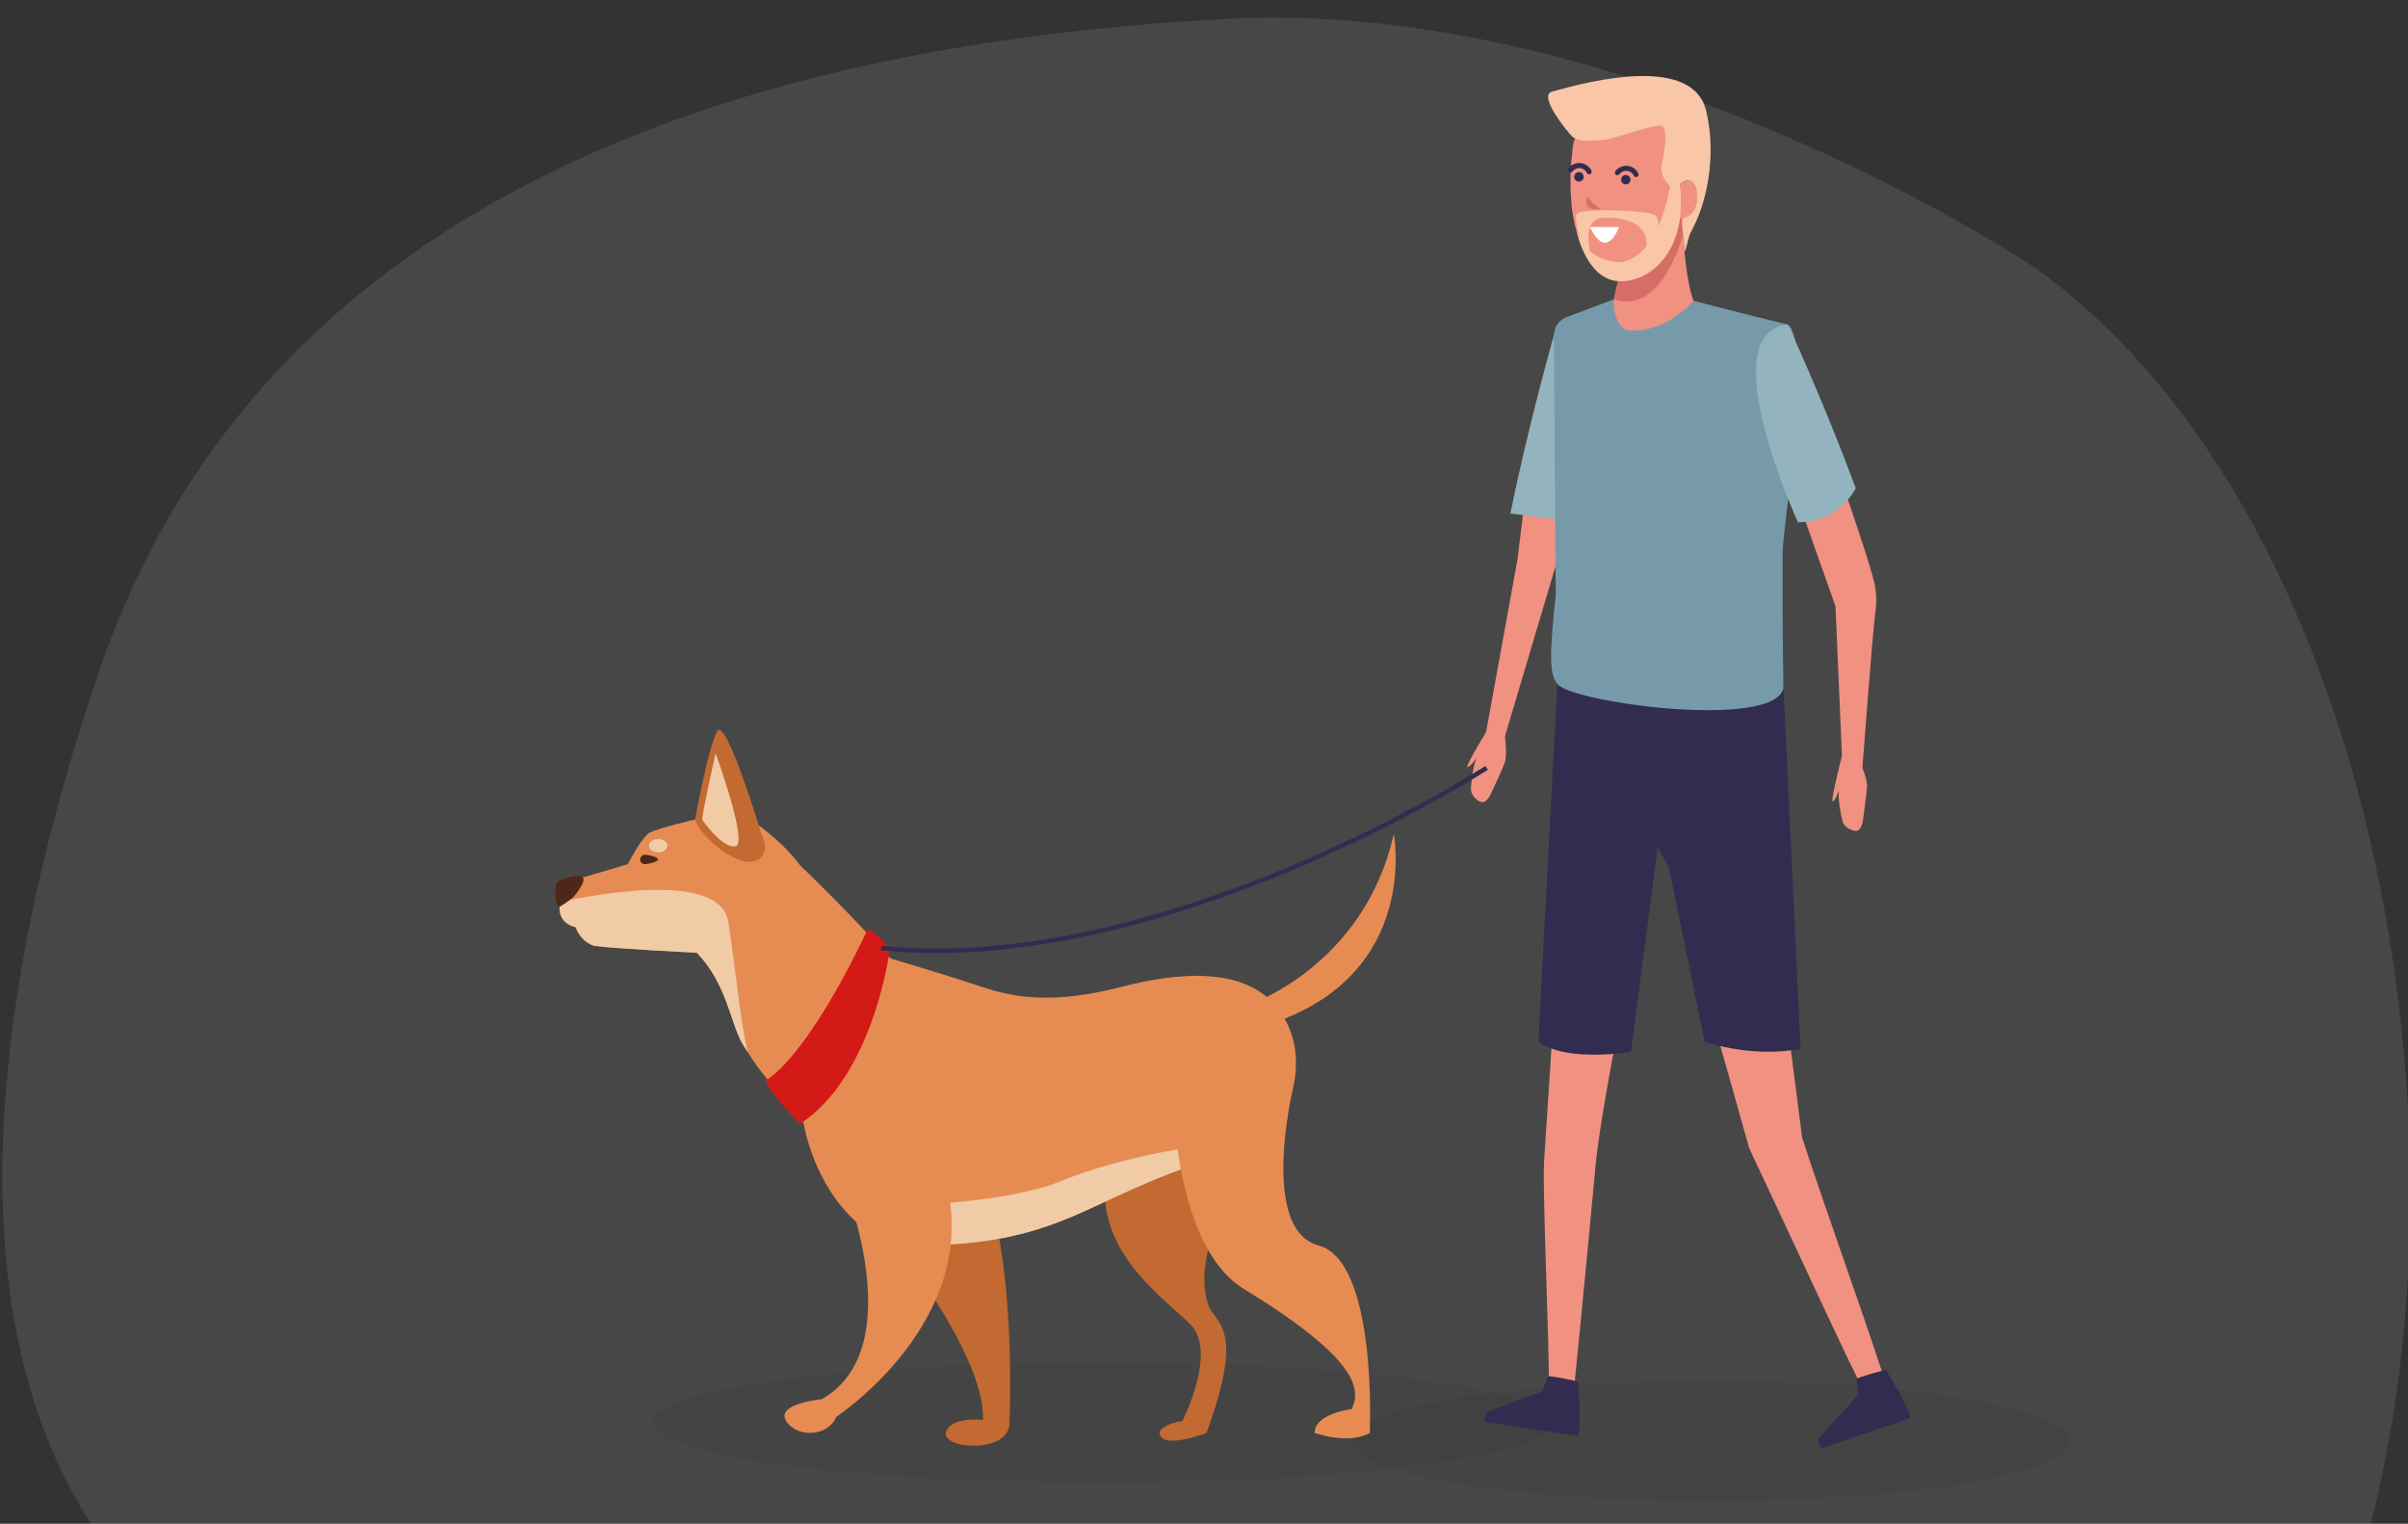 <?xml version="1.0" encoding="utf-8"?>
<!-- Generator: Adobe Illustrator 26.4.1, SVG Export Plug-In . SVG Version: 6.00 Build 0)  -->
<svg version="1.1" id="Capa_1" xmlns="http://www.w3.org/2000/svg" xmlns:xlink="http://www.w3.org/1999/xlink" x="0px" y="0px"
	 viewBox="0 0 2077 1314.1" style="enable-background:new 0 0 2077 1314.1;" xml:space="preserve">
<rect x="0" y="0" width="2077" height="1314.1" fill="#333333" stroke="none"/>
<style type="text/css">
	.st0{opacity:0.1;fill:#FFFFFF;enable-background:new    ;}
	.st1{opacity:5.000000e-02;fill:#010102;enable-background:new    ;}
	.st2{fill:#F19181;}
	.st3{fill:#93B3BE;}
	.st4{fill:#D66D66;}
	.st5{fill:#322D50;}
	.st6{fill:#F9C6A7;}
	.st7{fill:#779AAB;}
	.st8{fill:#E68C53;}
	.st9{fill:#C26A32;}
	.st10{fill:#F0CBA6;}
	.st11{fill:#4E2718;}
	.st12{fill:#D31A16;}
	.st13{fill:none;stroke:#322D50;stroke-width:3.924;stroke-miterlimit:10;}
	.st14{fill:none;stroke:#322D50;stroke-width:4.405;stroke-linecap:round;stroke-miterlimit:10;}
	.st15{fill:#FFFFFF;}
</style>
<path class="st0" d="M1753.4,229.7c0,0-345.9-232.3-696.9-213.4c-351.1,19-820,119.7-971.2,563.1
	c-96.8,283.7-191.4,766.5,224.5,905.6c412.8,138.1,1592.7,404,1737.1-178.6C2136.5,944.3,2037.3,430.2,1753.4,229.7z"/>
<path class="st1" d="M562.7,1226.7c0,28.6,173.7,51.9,388,51.9s388-23.2,388-51.9c0-28.6-173.7-51.9-388-51.9
	S562.7,1198,562.7,1226.7z"/>
<path class="st1" d="M1165.8,1242.7c0,28.6,138.8,51.9,309.9,51.9s309.9-23.2,309.9-51.9c0-28.6-138.8-51.9-309.9-51.9
	S1165.8,1214,1165.8,1242.7z"/>
<g>
	<g>
		<g>
			<g>
				<polygon class="st2" points="1318.8,401.4 1308.9,482.5 1281.2,634.7 1296.4,640.7 1341.7,488.4 1348.7,428.4 				"/>
				<path class="st3" d="M1342.6,280.8c0,0-25,87.6-39.8,162.1l52,6.5C1354.9,449.4,1390.8,259.5,1342.6,280.8z"/>
				<path class="st2" d="M1570.3,363.1c0,0,46.3,129.9,47.1,143.7c0,0,2.1,7.9,0,22.8c-2.1,14.8-11,132.6-11,132.6l-17.3-2.1
					l-5.9-137.1l-39.9-113.1L1570.3,363.1z"/>
				<g>
					<g>
						<path class="st2" d="M1554.4,981c14.7,46.7,72.8,208.9,71.1,210.4c-7.6,6.5-18.5,6.3-18.5,6.3c-2.2-0.4-77.4-163.8-98.3-207.6
							l-36.9-131.2l61.3-43.5L1554.4,981z"/>
						<path class="st2" d="M1402.5,849.7c-2.6,17.4-22.1,110.8-26.4,156.9c-8.9,96.7-18.2,189-18.2,189c-7,2.7-22.1-3.3-22.1-3.3
							c1-21-5.5-165.3-4-190.2l10.6-161.9L1402.5,849.7z"/>
						<path class="st2" d="M1348.7,302.1c1.2-10.5,2.7-17.8,4.6-20.5c0,0,37.2-9.9,37.6-16.5c0.6-9.5,9-33.4,10.6-60.4
							c0.4-6.7,48.8-36.3,48.8-36.3s0.9,69.9,11.3,93.2c0,0,68.3,13.3,79.5,24.5c2.9,2.9,5.2,8.5,6.7,15.9H1348.7z"/>
						<path class="st4" d="M1392.1,258.1c2.7-11.5,8.2-34.8,9.4-51.8l46.9-20.4l2.6,0.7c0.2,4.7,0.5,9.9,0.8,15.5
							C1447.1,218.6,1429.2,270.2,1392.1,258.1z"/>
						<path class="st5" d="M1326.9,898.5l16.7-315.1c0,0,68.9,5.5,193.9-7.2l15.6,328.2c0,0-35.1,8.9-82.8-5.9l-30.7-149.7
							l-9.8-18.2l-23,176.5C1406.8,907,1352.4,916.7,1326.9,898.5z"/>
						<path class="st2" d="M1356.2,131.2c0,0-12.8,87.1,33.5,106.6c0,0,6.6,3.1,19.6-0.4c13-3.6,33.9-22.9,39.9-49.2
							c0,0,9.9,1.4,13.7-10.9c3.8-12.4-1.9-29.5-14.5-17.7c0,0,2.3-54.1-21.6-56.9C1403.1,99.9,1357.5,92.8,1356.2,131.2z"/>
						<path class="st6" d="M1338.5,79.1c37.6-10.8,121.8-30.7,133.1,16.4c10.4,43.5-2.6,82.4-8.4,95c-6.5,14.1-4.5,8.2-6.5,14.1
							c-1.4,4.1-2.4,12.2-3.8,11.9c-0.8-14.1-1.4-14.1-1.9-22c0.1-0.6-0.4-5.7,0.1-6.4c0,0,8.8-0.9,11.7-10.9
							c3.5-12.1-1.7-28.9-14-18.2c-1,1.6-2.3,3.1-3.4,3.8c-2.6,1.7-14.8-9.8-12.1-21.3c2.7-11.5,5.7-31.5-0.7-33
							c-6.4-1.5-41.8,11.8-50.3,12.3c-8,0.4-20.1,2.2-26.1-3C1353.1,115.1,1326.2,82.6,1338.5,79.1z"/>
						<path class="st5" d="M1361.3,1191.5c0,0-22.9-5.2-26.1-4.5l-5,12.9c0,0-45,16.2-48.9,18.7l-1.1,7.7l80.3,11.9
							C1360.5,1238.2,1364.8,1238.7,1361.3,1191.5z"/>
						<path class="st5" d="M1626.6,1181.3c0,0-22.8,5.9-25.3,7.9l1.5,13.8c0,0-32.6,35-34.9,39l2.5,7.4l76.9-26.2
							C1647.3,1223.2,1651.3,1221.7,1626.6,1181.3z"/>
					</g>
					<path class="st7" d="M1392.1,258.1l-41.3,15.6c-11.9,4.8-10.5,18.3-10.5,18.3l1.6,220.7c-5.7,53.6-5.5,69.3,1.8,77.6
						c14,15.9,186.5,39.1,194.6,3.2c0,0-1-46-0.7-117.9c0.1-18.8,25.8-179.5,4.5-195.7c-50.5-12.2-67.1-17-81.5-20.5
						c0,0-22.7,28-55.8,25.5C1396,284.2,1391,269.5,1392.1,258.1z"/>
				</g>
				<path class="st6" d="M1443.2,142.8c0,0-5.9,74.1-43,83.1c0,0-27.9,3.8-40.2-26c0,0,8.6,42.8,38,42.7
					c29.3-0.1,60.9-31.8,49.5-91.9L1443.2,142.8z"/>
				<path class="st3" d="M1542.2,279.9c0,0,30.3,65.3,58.5,141.1c0,0-13.8,29.4-49.9,29.4C1550.8,450.3,1475.5,286.3,1542.2,279.9z"
					/>
				<path class="st2" d="M1589.1,707.6c0,0-4-15.8-3-25.7c0,0-3,8.5-5.3,9.3c-2.3,0.9,7.9-39,7.9-39l14.8,3.3c0,0,7.6,15.8,6.9,23.4
					c-0.7,7.6-3.4,27.7-3.4,27.7s-0.8,8.6-5.1,9.9C1599.6,717.2,1590.6,714.7,1589.1,707.6z"/>
				<path class="st2" d="M1268.8,679.6c0,0,0.8-16.3,4.7-25.5c0,0-5.4,7.2-7.8,7.4c-2.5,0.2,19-35,19-35l13.2,7.5
					c0,0,2.6,17.3-0.2,24.4c-2.8,7.1-11.4,25.5-11.4,25.5s-3.3,8-7.8,8C1276,691.9,1268.2,686.8,1268.8,679.6z"/>
				<path class="st6" d="M1427.8,205.2c0,0,5.9-15.2,0-19.4c-5.9-4.3-43-4.5-43-4.5s-21.9-0.3-24.8,3c-2.9,3.3,4.3,28.7,6.3,31.1
					l5.7,3.8c0,0-8.9-31.5,11.6-31.2c0,0,41.8-3.7,36.1,28.6L1427.8,205.2z"/>
			</g>
			<g>
				<path class="st8" d="M498.6,757.9c0,0,26.8-7.6,42.9-12.7c0,0,11-21.3,17.8-26.4c6.8-5.1,67.1-18.7,74-18.7
					c6.8,0,39.6,22.5,56.9,46.3c0,0,35.3,33.1,85,87.7c0,0-18.7,95.4-77.3,118.4c0,0-21.1,8.5-57.3-52.1
					c-10.4-17.4-13.5-52-39.5-78.7c0,0-70.5-3.4-88.4-5.9c0,0-11.1-2.6-16.1-16.1c0,0-13-2.1-13.8-14.9
					C481.8,772,479.3,762.4,498.6,757.9z"/>
				<path class="st9" d="M599.5,706.8c0,0,11.7-64.5,19.3-76.4c7.6-11.9,38,88.7,38,88.7s9.6,18.4-5.7,23.5
					C635.8,747.7,604.9,722.9,599.5,706.8z"/>
				<path class="st9" d="M759.9,1056.2c0,0,90.5,109.6,87.9,168.3c0,0-29.3-3-31.9,11.3c-2.6,14.2,54.8,18.1,54.8-8.7
					c0,0,7.6-163.2-30.6-224.4L759.9,1056.2z"/>
				<path class="st9" d="M1080.7,997.6c0,0-55.7,76.5-38.7,127.2c5.9,17.7,32.9,17.7-1.4,111c0,0-29.2,11.2-37.7,4.6
					c-8.5-6.5,5.1-13.3,17-15c0,0,30.6-59.5,6.8-83.3c-23.8-23.8-90.1-68-69.7-139.4C957.1,1002.7,1029.3,941.5,1080.7,997.6z"/>
				<path class="st8" d="M768.2,826.6c0,0,40.6,12.1,66.9,20.6c26.4,8.5,58.6,22.9,132.6,3.8c94.7-24.4,132.2,2.1,145.8,39.5
					c13.6,37.4-6.4,92.2-39.5,100.8c-137.4,35.7-146.9,83.5-288.5,82.7c-57.2-0.3-108.8-88.4-92.6-168.3
					C708.9,825.9,768.2,826.6,768.2,826.6z"/>
				<path class="st10" d="M916.7,1018c-45.3,19.1-132.4,21.9-156.8,23c-16.1,0.6-11,14.7-5.7,24.3c9.9,5.6,20.4,8.7,31.2,8.8
					c141.6,0.8,151.1-47,288.5-82.7c0.9-0.2,1.8-0.5,2.7-0.8C1053.6,979.3,958.7,1000.3,916.7,1018z"/>
				<path class="st8" d="M726.8,1018c0,0,59.9,144.1-17.9,188.7c0,0-40.8,3.8-30.6,19.1c10.2,15.3,37,12.2,42.9-3.8
					c0,0,126.4-82.9,94.5-204H726.8z"/>
				<path class="st8" d="M1011.5,939.8c0,0,0,134.3,61.2,171.7c98.9,60.4,101.4,86.7,93.2,103.7c0,0-32,3.8-32,20.6
					c0,0,29.2,10.4,47.6,0c0,0,6.8-148.1-44.2-161.7c-51-13.6-22.3-134.3-22.3-134.3H1011.5z"/>
				<path class="st8" d="M1076.1,867c0,0,100.5-33.1,126.1-147.9c0,0,23.1,119.8-104.4,163.2L1076.1,867z"/>
				<path class="st10" d="M628.2,794.9c-7.1-44.5-117.7-23-146-16.8c0.1,2.1,0.3,4.3,0.5,6.6c0.9,12.7,13.8,14.9,13.8,14.9
					c5.1,13.6,16.1,16.1,16.1,16.1c17.8,2.5,88.4,5.9,88.4,5.9c26,26.8,29.1,61.3,39.5,78.7c1.5,2.5,2.9,4.7,4.3,7
					C637.9,875.7,633.7,829.6,628.2,794.9z"/>
				<path class="st11" d="M479.7,762c0,0-2.7,18.3,2.8,20.2c0,0,10.7-6.4,13.3-10.1c0,0,10.2-12.1,6.9-15.3
					C499.4,753.5,482.9,757.5,479.7,762z"/>
				<path class="st10" d="M617.2,649.6c0,0-12.1,54.2-11.5,57.4c0,0,17.2,24.9,28.7,22.9C645.8,728,617.2,649.6,617.2,649.6z"/>
				<path class="st10" d="M575.7,729.3c0,3.2-3.6,5.7-8,5.7c-4.4,0-8-2.6-8-5.7c0-3.2,3.6-5.7,8-5.7
					C572.1,723.5,575.7,726.1,575.7,729.3z"/>
				<path class="st12" d="M767.6,818.3c0,0-13.6,109.6-77.8,151.1c0,0-21.2-21.8-30-37.2c0,0,33.6-14.8,89-131.5
					C748.8,800.7,760.4,808.1,767.6,818.3z"/>
			</g>
			<path class="st13" d="M1282.3,662.2c0,0-278.1,180.2-522.3,155.4"/>
		</g>
	</g>
	<g>
		<g>
			<path class="st14" d="M1395.1,148.9c1.9-2.4,4.8-3.9,8.1-3.7c3.6,0.2,6.5,2.3,8,5.3"/>
			<path class="st5" d="M1398.3,154.7c-0.1,2.3,1.6,4.2,3.8,4.3c2.3,0.1,4.2-1.6,4.3-3.8c0.1-2.3-1.6-4.2-3.9-4.3
				C1400.4,150.7,1398.5,152.5,1398.3,154.7z"/>
		</g>
		<g>
			<path class="st14" d="M1354.6,146.5c1.9-2.4,4.8-3.9,8.1-3.7c3.5,0.2,6.5,2.3,8,5.3"/>
			<path class="st5" d="M1357.8,152.3c-0.1,2.3,1.6,4.2,3.9,4.3c2.3,0.1,4.2-1.6,4.3-3.9c0.1-2.3-1.6-4.2-3.9-4.3
				C1359.9,148.3,1358,150.1,1357.8,152.3z"/>
		</g>
		<path class="st15" d="M1396.5,195.8h-25C1371.5,195.8,1384,226.2,1396.5,195.8z"/>
		<path class="st4" d="M1380.6,180.6c0,0-16.1,2.2-11.6-11C1369,169.7,1373,175,1380.6,180.6z"/>
	</g>
	<path class="st11" d="M552.1,741c-0.1,2.3,1.6,4.2,3.9,4.3c2.3,0.1,11.3-1.8,11.5-4.1c0.1-2.3-8.7-4-11-4.1
		C554.2,737.1,552.3,738.8,552.1,741z"/>
</g>
</svg>

